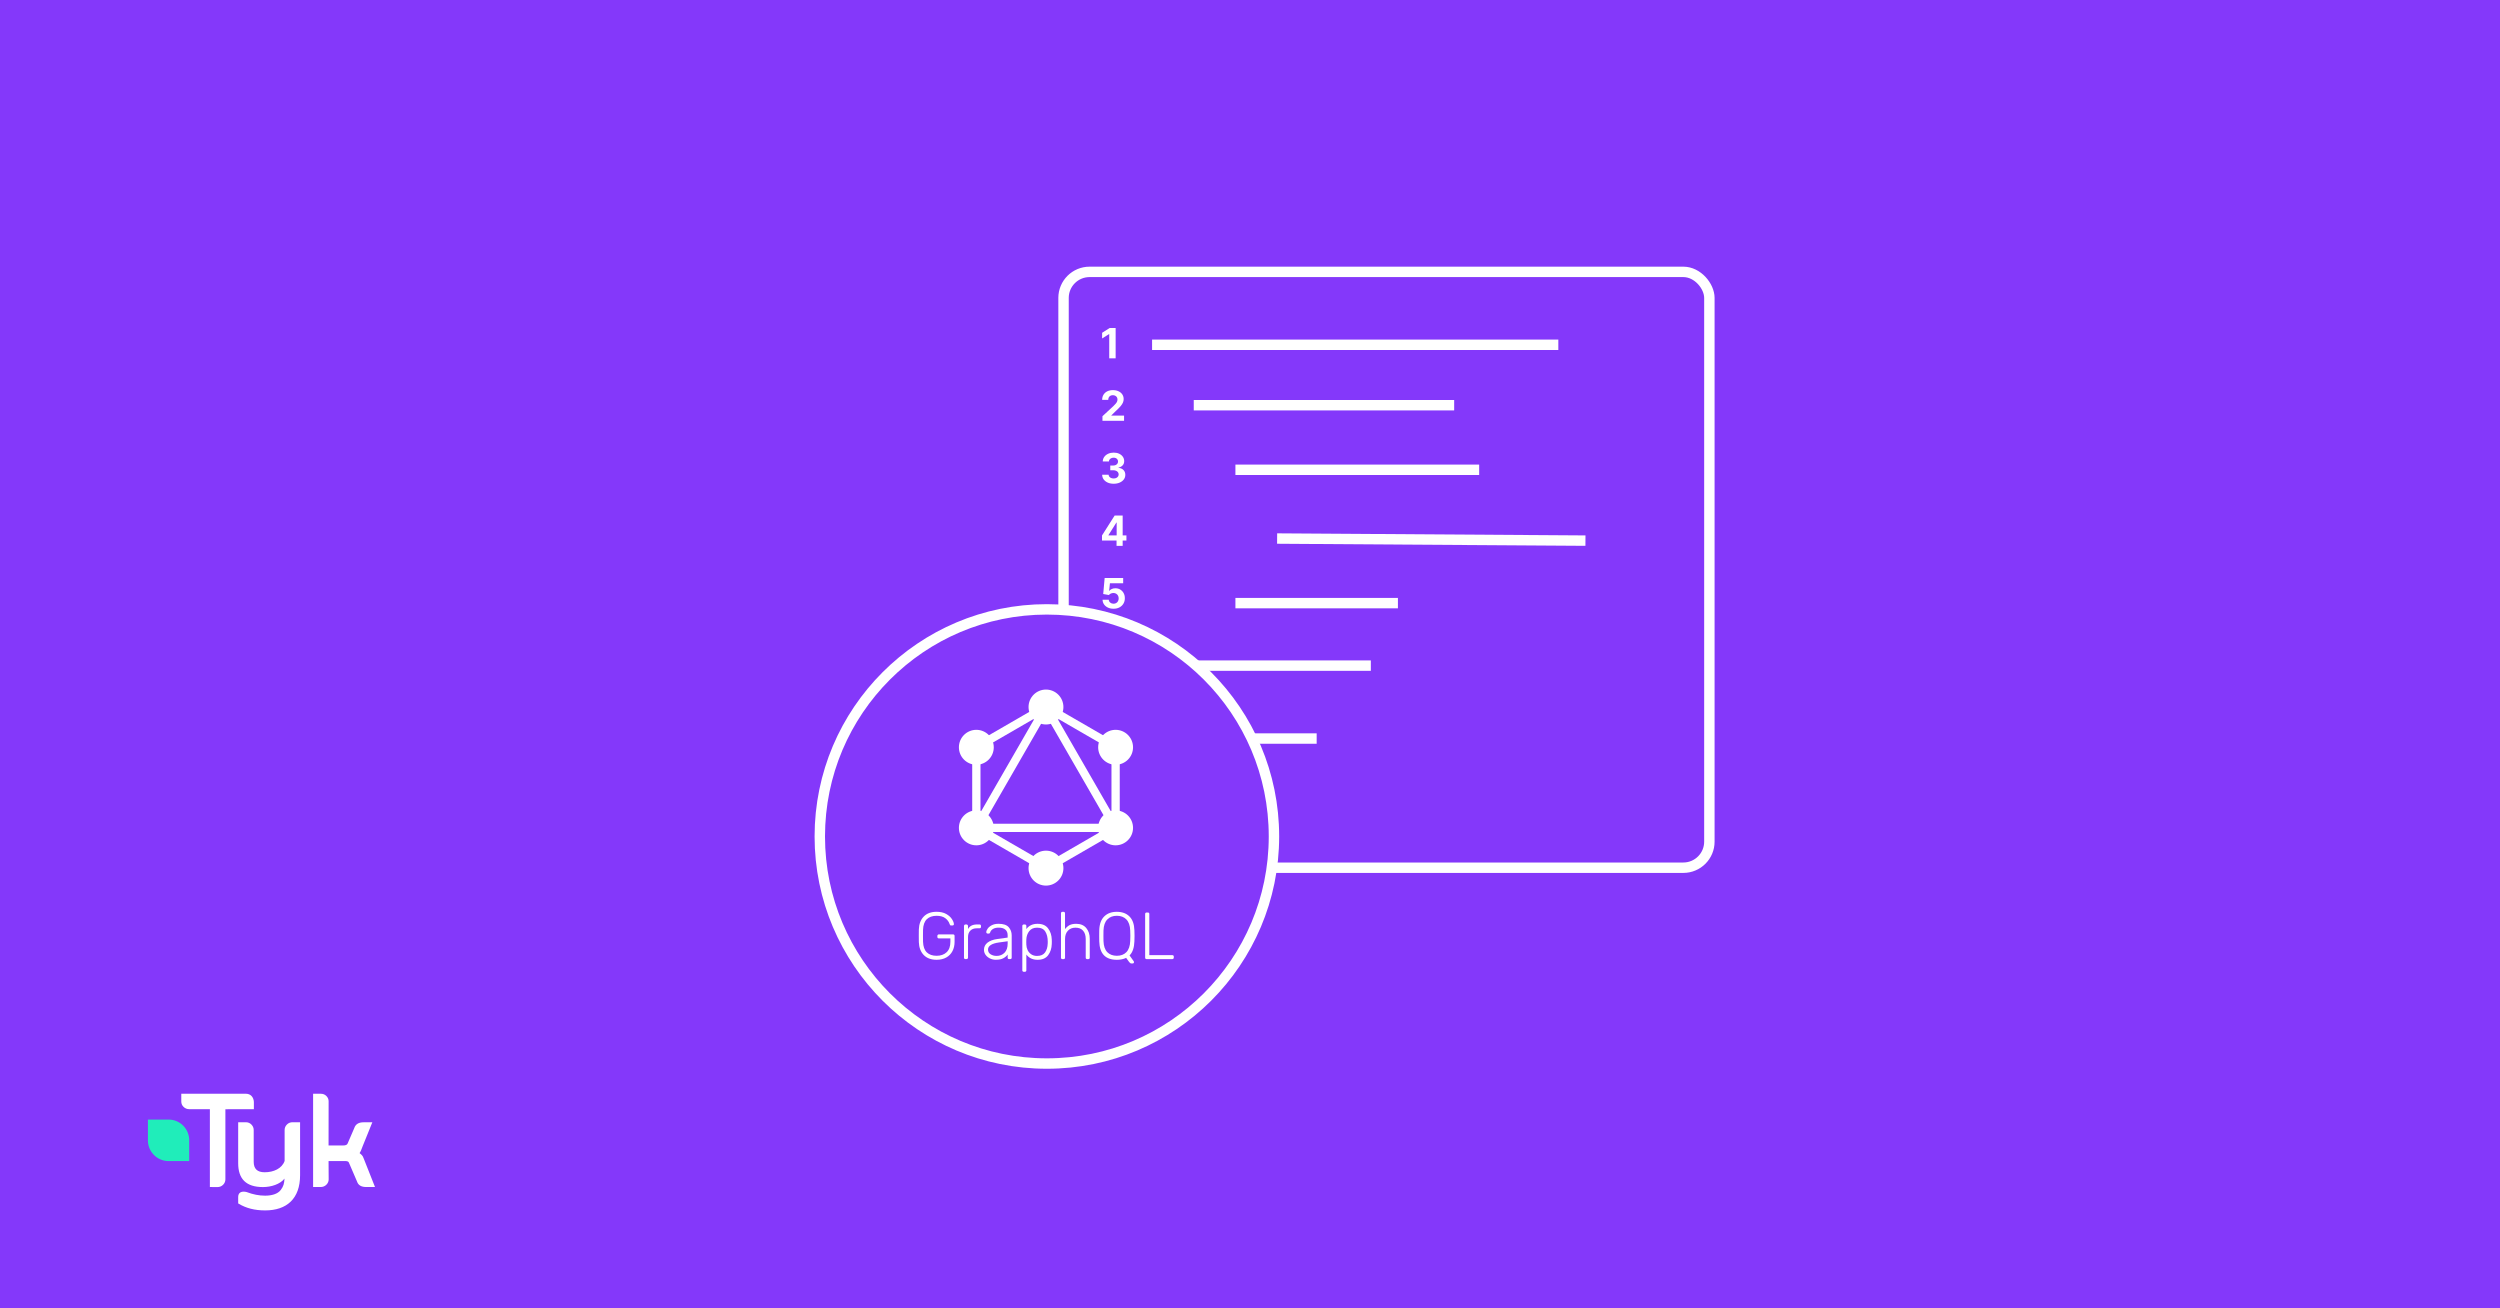 <svg xmlns="http://www.w3.org/2000/svg" width="1200" height="628" viewBox="0 0 1200 628" fill="none"><rect width="1200" height="628" fill="#8438FA"></rect><path d="M120.739 526.085C120.03 525.353 119.102 525 118.038 525H87.016V528.717C87.016 529.721 87.37 530.589 88.107 531.295C88.844 532.027 89.771 532.407 90.835 532.407H100.74V569.767L104.368 569.795C105.433 569.795 106.36 569.415 107.07 568.709C107.806 567.977 108.188 567.081 108.188 566.105V532.434L121.858 532.407V528.961C121.83 527.984 121.476 526.845 120.739 526.085Z" fill="white"></path><path d="M140.438 538.674C139.374 538.674 138.446 539.027 137.737 539.759C137 540.492 136.618 541.387 136.618 542.364V557.259C135.309 560.922 131.325 562.685 127.042 562.685C123.495 562.685 121.776 561.03 121.776 557.666V542.364C121.776 541.387 121.394 540.519 120.657 539.759C119.948 539.027 119.02 538.674 117.956 538.674H114.327V558.372C114.327 565.941 118.201 569.794 126.223 569.794C130.179 569.794 134.49 568.41 136.564 565.724C136.4 568.112 136.127 569.36 134.79 571.151C133.29 573.158 130.343 573.918 127.26 573.918C124.313 573.918 121.476 573.348 118.365 572.182C117.847 572.046 117.356 571.992 116.946 571.992C115.255 571.992 114.327 572.914 114.327 574.596V577.635L114.545 577.771C118.092 579.914 122.24 580.999 127.26 580.999C137.682 580.999 144.04 575.329 144.04 564.123V538.674H140.438Z" fill="white"></path><path d="M174.598 556.12C174.052 554.465 173.397 554.221 172.606 553.488C172.961 553.027 173.397 552.159 174.025 550.314L178.718 538.702H174.461C172.142 538.702 170.642 539.651 170.041 541.496L166.849 548.903C166.603 549.527 165.867 549.826 164.666 549.826H157.709L157.736 528.636C157.736 527.659 157.409 526.845 156.672 526.085C155.963 525.353 155.035 525 153.971 525H150.288V569.767H153.944C155.008 569.767 155.935 569.388 156.672 568.655C157.381 567.95 157.763 567.081 157.763 566.078L157.709 557.314H165.949C167.122 557.314 167.422 557.857 167.558 558.264L171.378 567.136C171.951 568.899 173.425 569.767 175.771 569.767H180L174.598 556.12Z" fill="white"></path><path d="M90.781 546.46C90.344 541.414 86.17 537.453 81.041 537.398H72.965H72.692H71V539.108V539.623V547.763C71.218 552.945 75.365 557.123 80.549 557.313H88.844H89.117H90.808V555.604V546.488C90.808 546.46 90.781 546.46 90.781 546.46Z" fill="#20EDBA"></path><g filter="url(#filter0_d_774_2157)"><rect x="501" y="121" width="315" height="291" rx="15" fill="#8438FA"></rect><rect x="503.5" y="123.5" width="310" height="286" rx="12.5" stroke="white" stroke-width="5"></rect></g><line x1="553" y1="165.5" x2="748" y2="165.5" stroke="white" stroke-width="5"></line><line x1="553" y1="354.5" x2="632" y2="354.5" stroke="white" stroke-width="5"></line><line x1="573" y1="194.5" x2="698" y2="194.5" stroke="white" stroke-width="5"></line><line x1="573" y1="319.5" x2="658" y2="319.5" stroke="white" stroke-width="5"></line><line x1="593" y1="225.5" x2="710" y2="225.5" stroke="white" stroke-width="5"></line><line x1="593" y1="289.5" x2="671" y2="289.5" stroke="white" stroke-width="5"></line><line x1="613.017" y1="258.5" x2="761.017" y2="259.5" stroke="white" stroke-width="5"></line><path d="M545.292 457.455V472.001H542.217V460.374H542.132L538.801 462.462V459.735L542.402 457.455H545.292Z" fill="white"></path><path d="M535.507 457.455V472.001H532.432V460.374H532.347L529.016 462.462V459.735L532.616 457.455H535.507Z" fill="white"></path><path d="M544.667 442.32C543.446 442.315 542.395 442.014 541.514 441.418C540.638 440.821 539.963 439.957 539.49 438.825C539.021 437.694 538.789 436.333 538.794 434.742C538.794 433.155 539.028 431.804 539.497 430.686C539.97 429.569 540.645 428.719 541.521 428.137C542.402 427.549 543.45 427.256 544.667 427.256C545.884 427.256 546.93 427.549 547.806 428.137C548.687 428.724 549.364 429.576 549.838 430.693C550.311 431.806 550.546 433.155 550.541 434.742C550.541 436.337 550.304 437.701 549.831 438.833C549.362 439.964 548.689 440.828 547.814 441.425C546.938 442.021 545.889 442.32 544.667 442.32ZM544.667 439.77C545.501 439.77 546.166 439.351 546.663 438.513C547.16 437.675 547.406 436.418 547.402 434.742C547.402 433.638 547.288 432.72 547.061 431.986C546.838 431.252 546.521 430.7 546.109 430.331C545.702 429.962 545.221 429.777 544.667 429.777C543.839 429.777 543.176 430.191 542.679 431.02C542.181 431.849 541.93 433.089 541.926 434.742C541.926 435.859 542.037 436.792 542.26 437.54C542.487 438.283 542.806 438.842 543.218 439.216C543.63 439.585 544.113 439.77 544.667 439.77Z" fill="white"></path><path d="M535.507 427.455V442.001H532.432V430.374H532.347L529.016 432.462V429.735L532.616 427.455H535.507Z" fill="white"></path><path d="M534.442 397.256C535.19 397.256 535.91 397.381 536.601 397.632C537.297 397.883 537.917 398.283 538.462 398.833C539.011 399.382 539.444 400.111 539.761 401.02C540.083 401.925 540.247 403.035 540.251 404.351C540.251 405.587 540.112 406.69 539.832 407.661C539.558 408.627 539.162 409.448 538.646 410.125C538.13 410.802 537.508 411.318 536.778 411.674C536.049 412.024 535.235 412.199 534.335 412.199C533.365 412.199 532.508 412.012 531.764 411.638C531.021 411.259 530.422 410.746 529.967 410.097C529.517 409.443 529.245 408.71 529.151 407.895H532.183C532.302 408.425 532.55 408.837 532.929 409.131C533.308 409.42 533.776 409.564 534.335 409.564C535.282 409.564 536.002 409.152 536.494 408.328C536.987 407.5 537.235 406.366 537.24 404.926H537.141C536.923 405.353 536.629 405.719 536.26 406.027C535.891 406.33 535.467 406.565 534.989 406.73C534.515 406.896 534.011 406.979 533.476 406.979C532.619 406.979 531.854 406.778 531.182 406.375C530.509 405.973 529.979 405.419 529.591 404.713C529.203 404.008 529.008 403.203 529.008 402.299C529.004 401.323 529.229 400.454 529.683 399.692C530.138 398.93 530.772 398.333 531.587 397.902C532.406 397.467 533.357 397.251 534.442 397.256ZM534.463 399.671C533.985 399.671 533.559 399.784 533.185 400.012C532.815 400.239 532.522 400.544 532.304 400.928C532.091 401.311 531.987 401.74 531.991 402.213C531.991 402.692 532.096 403.122 532.304 403.506C532.517 403.885 532.806 404.188 533.17 404.415C533.54 404.638 533.961 404.749 534.435 404.749C534.79 404.749 535.119 404.683 535.422 404.55C535.725 404.417 535.988 404.235 536.21 404.003C536.437 403.766 536.615 403.494 536.743 403.186C536.871 402.879 536.935 402.552 536.935 402.206C536.93 401.747 536.821 401.326 536.608 400.942C536.395 400.559 536.101 400.251 535.727 400.019C535.353 399.787 534.932 399.671 534.463 399.671Z" fill="white"></path><path d="M534.605 382.199C533.511 382.199 532.538 382.021 531.686 381.666C530.839 381.307 530.173 380.816 529.69 380.196C529.207 379.576 528.966 378.873 528.966 378.087C528.966 377.481 529.103 376.924 529.378 376.418C529.657 375.906 530.036 375.483 530.514 375.146C530.992 374.806 531.527 374.588 532.119 374.493V374.394C531.343 374.237 530.713 373.861 530.23 373.264C529.747 372.663 529.506 371.965 529.506 371.169C529.506 370.416 529.726 369.746 530.166 369.159C530.607 368.567 531.21 368.103 531.977 367.767C532.749 367.426 533.625 367.256 534.605 367.256C535.585 367.256 536.459 367.426 537.226 367.767C537.998 368.108 538.604 368.575 539.044 369.166C539.484 369.754 539.707 370.421 539.712 371.169C539.707 371.969 539.461 372.668 538.973 373.264C538.485 373.861 537.86 374.237 537.098 374.394V374.493C537.68 374.588 538.208 374.806 538.682 375.146C539.16 375.483 539.539 375.906 539.818 376.418C540.102 376.924 540.247 377.481 540.251 378.087C540.247 378.873 540.003 379.576 539.52 380.196C539.037 380.816 538.369 381.307 537.517 381.666C536.669 382.021 535.699 382.199 534.605 382.199ZM534.605 379.941C535.093 379.941 535.519 379.853 535.883 379.678C536.248 379.498 536.532 379.252 536.736 378.939C536.944 378.622 537.048 378.257 537.048 377.845C537.048 377.424 536.942 377.052 536.729 376.73C536.516 376.404 536.227 376.148 535.862 375.963C535.498 375.774 535.079 375.679 534.605 375.679C534.136 375.679 533.717 375.774 533.348 375.963C532.979 376.148 532.687 376.404 532.474 376.73C532.266 377.052 532.162 377.424 532.162 377.845C532.162 378.257 532.264 378.622 532.467 378.939C532.671 379.252 532.957 379.498 533.327 379.678C533.696 379.853 534.122 379.941 534.605 379.941ZM534.605 373.442C535.012 373.442 535.374 373.359 535.692 373.193C536.009 373.028 536.258 372.798 536.437 372.504C536.617 372.211 536.707 371.872 536.707 371.489C536.707 371.11 536.617 370.779 536.437 370.495C536.258 370.206 536.011 369.981 535.699 369.82C535.386 369.654 535.022 369.571 534.605 369.571C534.193 369.571 533.829 369.654 533.511 369.82C533.194 369.981 532.946 370.206 532.766 370.495C532.59 370.779 532.503 371.11 532.503 371.489C532.503 371.872 532.593 372.211 532.773 372.504C532.953 372.798 533.201 373.028 533.518 373.193C533.836 373.359 534.198 373.442 534.605 373.442Z" fill="white"></path><path d="M529.754 352.001L535.784 340.069V339.969H528.76V337.455H538.966V340.005L532.929 352.001H529.754Z" fill="white"></path><path d="M534.761 322.199C534.013 322.194 533.291 322.069 532.595 321.823C531.904 321.576 531.284 321.176 530.734 320.622C530.185 320.068 529.75 319.334 529.428 318.421C529.11 317.507 528.952 316.385 528.952 315.054C528.956 313.833 529.096 312.741 529.371 311.78C529.65 310.814 530.048 309.995 530.564 309.323C531.085 308.65 531.707 308.139 532.432 307.789C533.156 307.433 533.968 307.256 534.868 307.256C535.839 307.256 536.696 307.445 537.439 307.824C538.182 308.198 538.779 308.707 539.229 309.351C539.683 309.995 539.958 310.717 540.053 311.517H537.02C536.902 311.011 536.653 310.613 536.274 310.324C535.895 310.035 535.427 309.891 534.868 309.891C533.921 309.891 533.201 310.303 532.709 311.127C532.221 311.95 531.973 313.07 531.963 314.486H532.063C532.28 314.055 532.574 313.688 532.943 313.385C533.317 313.077 533.741 312.843 534.215 312.682C534.693 312.516 535.197 312.433 535.727 312.433C536.589 312.433 537.356 312.637 538.028 313.044C538.701 313.447 539.231 314.001 539.619 314.706C540.008 315.412 540.202 316.219 540.202 317.128C540.202 318.113 539.972 318.989 539.513 319.756C539.058 320.523 538.421 321.124 537.602 321.56C536.788 321.991 535.841 322.204 534.761 322.199ZM534.747 319.784C535.221 319.784 535.644 319.671 536.018 319.443C536.393 319.216 536.686 318.908 536.899 318.52C537.112 318.132 537.219 317.696 537.219 317.213C537.219 316.73 537.112 316.297 536.899 315.914C536.691 315.53 536.402 315.225 536.033 314.997C535.663 314.77 535.242 314.656 534.768 314.656C534.413 314.656 534.084 314.723 533.781 314.855C533.483 314.988 533.22 315.173 532.993 315.409C532.77 315.646 532.595 315.921 532.467 316.233C532.34 316.541 532.276 316.87 532.276 317.22C532.276 317.689 532.382 318.118 532.595 318.506C532.813 318.894 533.107 319.204 533.476 319.436C533.85 319.668 534.274 319.784 534.747 319.784Z" fill="white"></path><path d="M534.491 292.199C533.488 292.199 532.593 292.015 531.807 291.645C531.026 291.276 530.405 290.767 529.946 290.118C529.487 289.47 529.248 288.726 529.229 287.888H532.212C532.245 288.452 532.482 288.909 532.922 289.259C533.362 289.609 533.885 289.785 534.491 289.785C534.974 289.785 535.401 289.678 535.77 289.465C536.144 289.247 536.435 288.947 536.643 288.563C536.857 288.175 536.963 287.73 536.963 287.228C536.963 286.716 536.854 286.267 536.636 285.878C536.423 285.49 536.127 285.187 535.749 284.969C535.37 284.751 534.937 284.64 534.449 284.635C534.023 284.635 533.608 284.723 533.206 284.898C532.808 285.073 532.498 285.313 532.276 285.616L529.541 285.126L530.23 277.455H539.122V279.969H532.766L532.389 283.613H532.474C532.73 283.253 533.116 282.955 533.632 282.718C534.148 282.481 534.726 282.363 535.365 282.363C536.241 282.363 537.022 282.569 537.709 282.981C538.395 283.393 538.938 283.958 539.335 284.678C539.733 285.393 539.929 286.217 539.925 287.15C539.929 288.13 539.702 289.001 539.243 289.763C538.788 290.521 538.152 291.117 537.332 291.553C536.518 291.984 535.571 292.199 534.491 292.199Z" fill="white"></path><path d="M528.959 259.444V257.022L535.031 247.455H537.119V250.807H535.884L532.055 256.866V256.979H540.685V259.444H528.959ZM535.94 262.001V258.705L535.997 257.633V247.455H538.881V262.001H535.94Z" fill="white"></path><path d="M534.555 232.199C533.495 232.199 532.55 232.017 531.722 231.652C530.898 231.283 530.247 230.776 529.768 230.132C529.295 229.484 529.051 228.736 529.037 227.888H532.134C532.152 228.243 532.268 228.556 532.482 228.825C532.699 229.091 532.988 229.297 533.348 229.443C533.708 229.59 534.113 229.664 534.562 229.664C535.031 229.664 535.446 229.581 535.805 229.415C536.165 229.249 536.447 229.02 536.651 228.726C536.854 228.432 536.956 228.094 536.956 227.71C536.956 227.322 536.847 226.979 536.629 226.681C536.416 226.378 536.108 226.141 535.706 225.97C535.308 225.8 534.835 225.715 534.286 225.715H532.929V223.456H534.286C534.75 223.456 535.159 223.376 535.514 223.215C535.874 223.054 536.153 222.831 536.352 222.547C536.551 222.258 536.651 221.922 536.651 221.539C536.651 221.174 536.563 220.854 536.388 220.58C536.217 220.3 535.976 220.083 535.663 219.926C535.356 219.77 534.996 219.692 534.584 219.692C534.167 219.692 533.786 219.768 533.44 219.919C533.095 220.066 532.818 220.277 532.609 220.551C532.401 220.826 532.29 221.148 532.276 221.517H529.328C529.342 220.679 529.581 219.941 530.045 219.301C530.509 218.662 531.134 218.163 531.92 217.803C532.711 217.438 533.604 217.256 534.598 217.256C535.602 217.256 536.48 217.438 537.233 217.803C537.986 218.167 538.571 218.66 538.987 219.28C539.409 219.896 539.617 220.587 539.612 221.354C539.617 222.168 539.364 222.848 538.852 223.392C538.346 223.937 537.685 224.282 536.871 224.429V224.543C537.941 224.68 538.755 225.052 539.314 225.658C539.877 226.259 540.157 227.012 540.152 227.916C540.157 228.745 539.918 229.481 539.435 230.125C538.956 230.769 538.296 231.276 537.453 231.645C536.61 232.014 535.644 232.199 534.555 232.199Z" fill="white"></path><path d="M529.179 202V199.784L534.357 194.99C534.797 194.564 535.166 194.181 535.464 193.84C535.768 193.499 535.997 193.165 536.153 192.838C536.31 192.507 536.388 192.149 536.388 191.766C536.388 191.34 536.291 190.973 536.097 190.665C535.902 190.352 535.637 190.113 535.301 189.948C534.965 189.777 534.584 189.692 534.158 189.692C533.713 189.692 533.324 189.782 532.993 189.962C532.661 190.142 532.406 190.4 532.226 190.736C532.046 191.072 531.956 191.472 531.956 191.936H529.037C529.037 190.985 529.252 190.158 529.683 189.458C530.114 188.757 530.718 188.215 531.494 187.831C532.271 187.448 533.166 187.256 534.179 187.256C535.221 187.256 536.127 187.441 536.899 187.81C537.676 188.174 538.279 188.681 538.71 189.33C539.141 189.978 539.357 190.722 539.357 191.56C539.357 192.109 539.248 192.651 539.03 193.186C538.817 193.721 538.436 194.316 537.886 194.969C537.337 195.618 536.563 196.396 535.564 197.306L533.44 199.387V199.486H539.548V202H529.179Z" fill="white"></path><path d="M535.507 157.455V172.001H532.432V160.374H532.347L529.016 162.462V159.735L532.616 157.455H535.507Z" fill="white"></path><g filter="url(#filter1_d_774_2157)"><circle cx="495.5" cy="394.5" r="109" fill="#8438FA" stroke="white" stroke-width="5"></circle><path fill-rule="evenodd" clip-rule="evenodd" d="M495.069 330.076L530.479 350.562V391.524L495.069 412.01L459.66 391.524V350.552L495.069 330.076ZM463.633 352.858V382.951L489.641 337.811L463.633 352.858ZM495.069 336.353L465.089 388.381H525.05L495.069 336.353ZM521.077 392.361H469.062L495.069 407.408L521.077 392.361ZM526.506 382.942L500.498 337.811L526.506 352.858V382.951V382.942Z" fill="white"></path><path d="M461.642 360.085C466.264 360.085 470.01 356.331 470.01 351.701C470.01 347.07 466.264 343.316 461.642 343.316C457.02 343.316 453.273 347.07 453.273 351.701C453.273 356.331 457.02 360.085 461.642 360.085Z" fill="white"></path><path d="M461.642 398.751C466.264 398.751 470.01 394.997 470.01 390.367C470.01 385.736 466.264 381.982 461.642 381.982C457.02 381.982 453.273 385.736 453.273 390.367C453.273 394.997 457.02 398.751 461.642 398.751Z" fill="white"></path><path d="M495.069 418.089C499.691 418.089 503.438 414.335 503.438 409.705C503.438 405.074 499.691 401.32 495.069 401.32C490.447 401.32 486.701 405.074 486.701 409.705C486.701 414.335 490.447 418.089 495.069 418.089Z" fill="white"></path><path d="M528.488 398.751C533.11 398.751 536.856 394.997 536.856 390.367C536.856 385.736 533.11 381.982 528.488 381.982C523.866 381.982 520.119 385.736 520.119 390.367C520.119 394.997 523.866 398.751 528.488 398.751Z" fill="white"></path><path d="M528.488 360.085C533.11 360.085 536.856 356.331 536.856 351.701C536.856 347.07 533.11 343.316 528.488 343.316C523.866 343.316 520.119 347.07 520.119 351.701C520.119 356.331 523.866 360.085 528.488 360.085Z" fill="white"></path><path d="M495.069 340.757C499.691 340.757 503.438 337.003 503.438 332.373C503.438 327.742 499.691 323.988 495.069 323.988C490.447 323.988 486.701 327.742 486.701 332.373C486.701 337.003 490.447 340.757 495.069 340.757Z" fill="white"></path><path d="M442.575 453.696C439.917 453.696 437.851 452.924 436.376 451.391C434.911 449.857 434.131 447.796 434.047 445.218C434.028 444.578 434.019 443.561 434.019 442.178C434.019 440.795 434.028 439.779 434.047 439.139C434.131 436.56 434.911 434.499 436.376 432.966C437.841 431.432 439.908 430.66 442.575 430.66C444.388 430.66 445.909 430.999 447.14 431.686C448.37 432.373 449.291 433.182 449.882 434.114C450.502 435.036 450.831 435.855 450.869 436.579V436.645C450.869 436.814 450.803 436.955 450.681 437.059C450.549 437.163 450.39 437.219 450.202 437.219H449.497C449.31 437.219 449.169 437.181 449.084 437.087C449 436.993 448.915 436.833 448.831 436.579C448.464 435.45 447.769 434.499 446.727 433.728C445.703 432.956 444.322 432.58 442.575 432.58C440.593 432.58 439.034 433.126 437.879 434.208C436.752 435.299 436.141 436.993 436.057 439.299C436.038 439.938 436.029 440.898 436.029 442.178C436.029 443.458 436.038 444.418 436.057 445.058C436.141 447.363 436.752 449.057 437.879 450.148C439.025 451.24 440.593 451.776 442.575 451.776C444.557 451.776 446.154 451.212 447.365 450.083C448.577 448.953 449.187 447.278 449.187 445.058V443.43H443.627C443.411 443.43 443.242 443.364 443.12 443.241C442.988 443.091 442.932 442.912 442.932 442.696V442.244C442.932 442.028 442.998 441.858 443.12 441.736C443.251 441.585 443.42 441.51 443.627 441.51H450.465C450.7 441.51 450.878 441.576 451.01 441.698C451.141 441.83 451.197 442.009 451.197 442.244V445.058C451.197 446.761 450.859 448.266 450.174 449.565C449.488 450.864 448.502 451.88 447.206 452.604C445.909 453.329 444.36 453.696 442.575 453.696Z" fill="white"></path><path d="M456.41 453.375C456.194 453.375 456.025 453.309 455.903 453.187C455.772 453.055 455.715 452.886 455.715 452.679V437.482C455.715 437.265 455.781 437.096 455.903 436.974C456.034 436.823 456.204 436.748 456.41 436.748H456.917C457.133 436.748 457.302 436.823 457.425 436.974C457.575 437.105 457.65 437.275 457.65 437.482V438.95C458.42 437.482 459.867 436.738 461.989 436.738H463.173C463.389 436.738 463.558 436.804 463.68 436.926C463.811 437.058 463.868 437.228 463.868 437.435V437.886C463.868 438.103 463.802 438.272 463.68 438.394C463.548 438.526 463.379 438.583 463.173 438.583H461.801C460.524 438.583 459.51 438.959 458.768 439.702C458.026 440.446 457.65 441.462 457.65 442.742V452.66C457.65 452.877 457.575 453.046 457.425 453.168C457.293 453.3 457.124 453.356 456.917 453.356H456.41V453.375Z" fill="white"></path><path d="M471.025 453.697C470.001 453.697 469.052 453.48 468.179 453.057C467.305 452.633 466.601 452.05 466.075 451.325C465.568 450.601 465.305 449.801 465.305 448.926C465.305 447.514 465.868 446.366 466.995 445.472C468.141 444.578 469.691 444.004 471.626 443.741L476.67 443.035V441.915C476.67 440.739 476.303 439.845 475.58 439.224C474.876 438.584 473.796 438.264 472.321 438.264C471.231 438.264 470.339 438.481 469.635 438.904C468.949 439.328 468.517 439.845 468.329 440.438C468.245 440.692 468.141 440.871 468.01 440.984C467.907 441.068 467.756 441.116 467.559 441.116H467.108C466.92 441.116 466.742 441.05 466.601 440.927C466.469 440.777 466.413 440.607 466.413 440.419C466.413 439.949 466.629 439.403 467.052 438.791C467.474 438.151 468.141 437.596 469.034 437.126C469.926 436.655 471.025 436.42 472.321 436.42C474.603 436.42 476.219 436.966 477.177 438.048C478.135 439.139 478.614 440.457 478.614 442.019V452.671C478.614 452.888 478.548 453.057 478.426 453.179C478.295 453.311 478.125 453.367 477.919 453.367H477.374C477.158 453.367 476.989 453.302 476.867 453.179C476.735 453.047 476.679 452.878 476.679 452.671V451.165C476.209 451.871 475.514 452.464 474.603 452.953C473.711 453.443 472.518 453.687 471.025 453.687V453.697ZM471.344 451.843C472.894 451.843 474.171 451.335 475.176 450.309C476.181 449.283 476.679 447.816 476.679 445.896V444.804L472.556 445.378C470.809 445.614 469.494 446.018 468.592 446.592C467.7 447.166 467.249 447.891 467.249 448.766C467.249 449.745 467.653 450.507 468.461 451.034C469.287 451.57 470.245 451.834 471.335 451.834L471.344 451.843Z" fill="white"></path><path d="M484.409 459.454C484.193 459.454 484.024 459.388 483.902 459.266C483.77 459.134 483.714 458.965 483.714 458.758V437.453C483.714 437.237 483.78 437.068 483.902 436.945C484.033 436.814 484.202 436.757 484.409 436.757H484.954C485.17 436.757 485.339 436.823 485.461 436.945C485.592 437.077 485.649 437.246 485.649 437.453V438.959C486.879 437.275 488.673 436.428 491.012 436.428C493.351 436.428 495.004 437.162 496.093 438.639C497.201 440.088 497.784 441.886 497.85 444.012C497.868 444.229 497.878 444.577 497.878 445.066C497.878 445.555 497.868 445.904 497.85 446.12C497.784 448.256 497.201 450.054 496.093 451.531C495.004 452.98 493.313 453.705 491.012 453.705C488.711 453.705 486.907 452.867 485.649 451.173V458.758C485.649 458.974 485.583 459.144 485.461 459.266C485.329 459.398 485.16 459.454 484.954 459.454H484.409ZM490.824 451.841C492.552 451.841 493.801 451.296 494.59 450.213C495.398 449.103 495.84 447.682 495.896 445.96C495.915 445.744 495.924 445.452 495.924 445.066C495.924 443.081 495.539 441.462 494.778 440.201C494.008 438.921 492.693 438.282 490.815 438.282C489.133 438.282 487.865 438.846 487.011 439.975C486.156 441.086 485.705 442.394 485.639 443.909L485.611 445.16L485.639 446.412C485.658 447.334 485.865 448.2 486.25 449.037C486.635 449.846 487.208 450.515 487.978 451.051C488.748 451.587 489.688 451.851 490.824 451.851V451.841Z" fill="white"></path><path d="M502.968 453.377C502.752 453.377 502.583 453.311 502.461 453.189C502.33 453.057 502.273 452.887 502.273 452.68V431.376C502.273 431.16 502.339 430.99 502.461 430.868C502.583 430.746 502.762 430.68 502.968 430.68H503.513C503.729 430.68 503.898 430.746 504.02 430.868C504.152 431 504.208 431.169 504.208 431.376V438.961C504.847 438.132 505.57 437.502 506.378 437.069C507.204 436.646 508.275 436.429 509.571 436.429C511.656 436.429 513.262 437.097 514.39 438.443C515.517 439.76 516.08 441.482 516.08 443.59V452.68C516.08 452.897 516.014 453.066 515.892 453.189C515.77 453.311 515.592 453.377 515.385 453.377H514.84C514.624 453.377 514.455 453.311 514.333 453.189C514.211 453.066 514.145 452.887 514.145 452.68V443.75C514.145 442.019 513.723 440.683 512.868 439.723C512.041 438.763 510.839 438.283 509.261 438.283C507.683 438.283 506.5 438.772 505.589 439.751C504.678 440.711 504.218 442.047 504.218 443.75V452.68C504.218 452.897 504.152 453.066 504.03 453.189C503.898 453.32 503.729 453.377 503.523 453.377H502.978H502.968Z" fill="white"></path><path d="M535.983 455.456C535.663 455.456 535.325 455.211 534.959 454.722L533.55 452.774C532.273 453.395 530.779 453.706 529.079 453.706C523.604 453.706 520.795 450.76 520.645 444.879C520.626 444.239 520.617 443.345 520.617 442.188C520.617 441.03 520.626 440.136 520.645 439.497C520.729 436.598 521.518 434.396 523.012 432.91C524.505 431.413 526.525 430.67 529.079 430.67C531.634 430.67 533.653 431.413 535.147 432.91C536.64 434.406 537.42 436.598 537.514 439.497C537.551 440.776 537.579 441.67 537.579 442.188C537.579 442.705 537.561 443.599 537.514 444.879C537.41 447.928 536.631 450.168 535.184 451.598L537.232 454.477C537.298 454.609 537.326 454.722 537.326 454.826C537.326 454.995 537.26 455.145 537.138 455.277C537.007 455.409 536.866 455.465 536.687 455.465H535.983V455.456ZM529.089 451.777C531.005 451.777 532.526 451.203 533.653 450.045C534.799 448.869 535.419 447.09 535.504 444.7C535.541 443.421 535.569 442.583 535.569 442.169C535.569 441.755 535.551 440.917 535.504 439.638C535.419 437.248 534.799 435.478 533.653 434.33C532.508 433.154 530.977 432.571 529.089 432.571C527.201 432.571 525.67 433.154 524.524 434.33C523.378 435.478 522.758 437.257 522.674 439.638C522.655 440.278 522.646 441.115 522.646 442.169C522.646 443.223 522.655 444.06 522.674 444.7C522.758 447.09 523.369 448.869 524.496 450.045C525.642 451.193 527.182 451.777 529.098 451.777H529.089Z" fill="white"></path><path d="M543.365 453.377C543.149 453.377 542.98 453.311 542.858 453.189C542.736 453.067 542.67 452.888 542.67 452.681V431.696C542.67 431.48 542.736 431.311 542.858 431.188C542.98 431.066 543.159 431 543.365 431H543.976C544.192 431 544.361 431.066 544.483 431.188C544.615 431.32 544.671 431.489 544.671 431.696V451.467H555.688C555.923 451.467 556.101 451.533 556.233 451.655C556.364 451.777 556.421 451.966 556.421 452.201V452.681C556.421 452.897 556.346 453.067 556.195 453.189C556.064 453.321 555.895 453.377 555.688 453.377H543.365Z" fill="white"></path></g><defs><filter id="filter0_d_774_2157" x="501" y="121" width="322" height="298" filterUnits="userSpaceOnUse" color-interpolation-filters="sRGB"><feFlood flood-opacity="0" result="BackgroundImageFix"></feFlood><feColorMatrix in="SourceAlpha" type="matrix" values="0 0 0 0 0 0 0 0 0 0 0 0 0 0 0 0 0 0 127 0" result="hardAlpha"></feColorMatrix><feOffset dx="7" dy="7"></feOffset><feComposite in2="hardAlpha" operator="out"></feComposite><feColorMatrix type="matrix" values="0 0 0 0 0.349 0 0 0 0 0 0 0 0 0 0.796 0 0 0 1 0"></feColorMatrix><feBlend mode="normal" in2="BackgroundImageFix" result="effect1_dropShadow_774_2157"></feBlend><feBlend mode="normal" in="SourceGraphic" in2="effect1_dropShadow_774_2157" result="shape"></feBlend></filter><filter id="filter1_d_774_2157" x="384" y="283" width="230" height="230" filterUnits="userSpaceOnUse" color-interpolation-filters="sRGB"><feFlood flood-opacity="0" result="BackgroundImageFix"></feFlood><feColorMatrix in="SourceAlpha" type="matrix" values="0 0 0 0 0 0 0 0 0 0 0 0 0 0 0 0 0 0 127 0" result="hardAlpha"></feColorMatrix><feOffset dx="7" dy="7"></feOffset><feComposite in2="hardAlpha" operator="out"></feComposite><feColorMatrix type="matrix" values="0 0 0 0 0.349 0 0 0 0 0 0 0 0 0 0.796 0 0 0 1 0"></feColorMatrix><feBlend mode="normal" in2="BackgroundImageFix" result="effect1_dropShadow_774_2157"></feBlend><feBlend mode="normal" in="SourceGraphic" in2="effect1_dropShadow_774_2157" result="shape"></feBlend></filter></defs></svg>